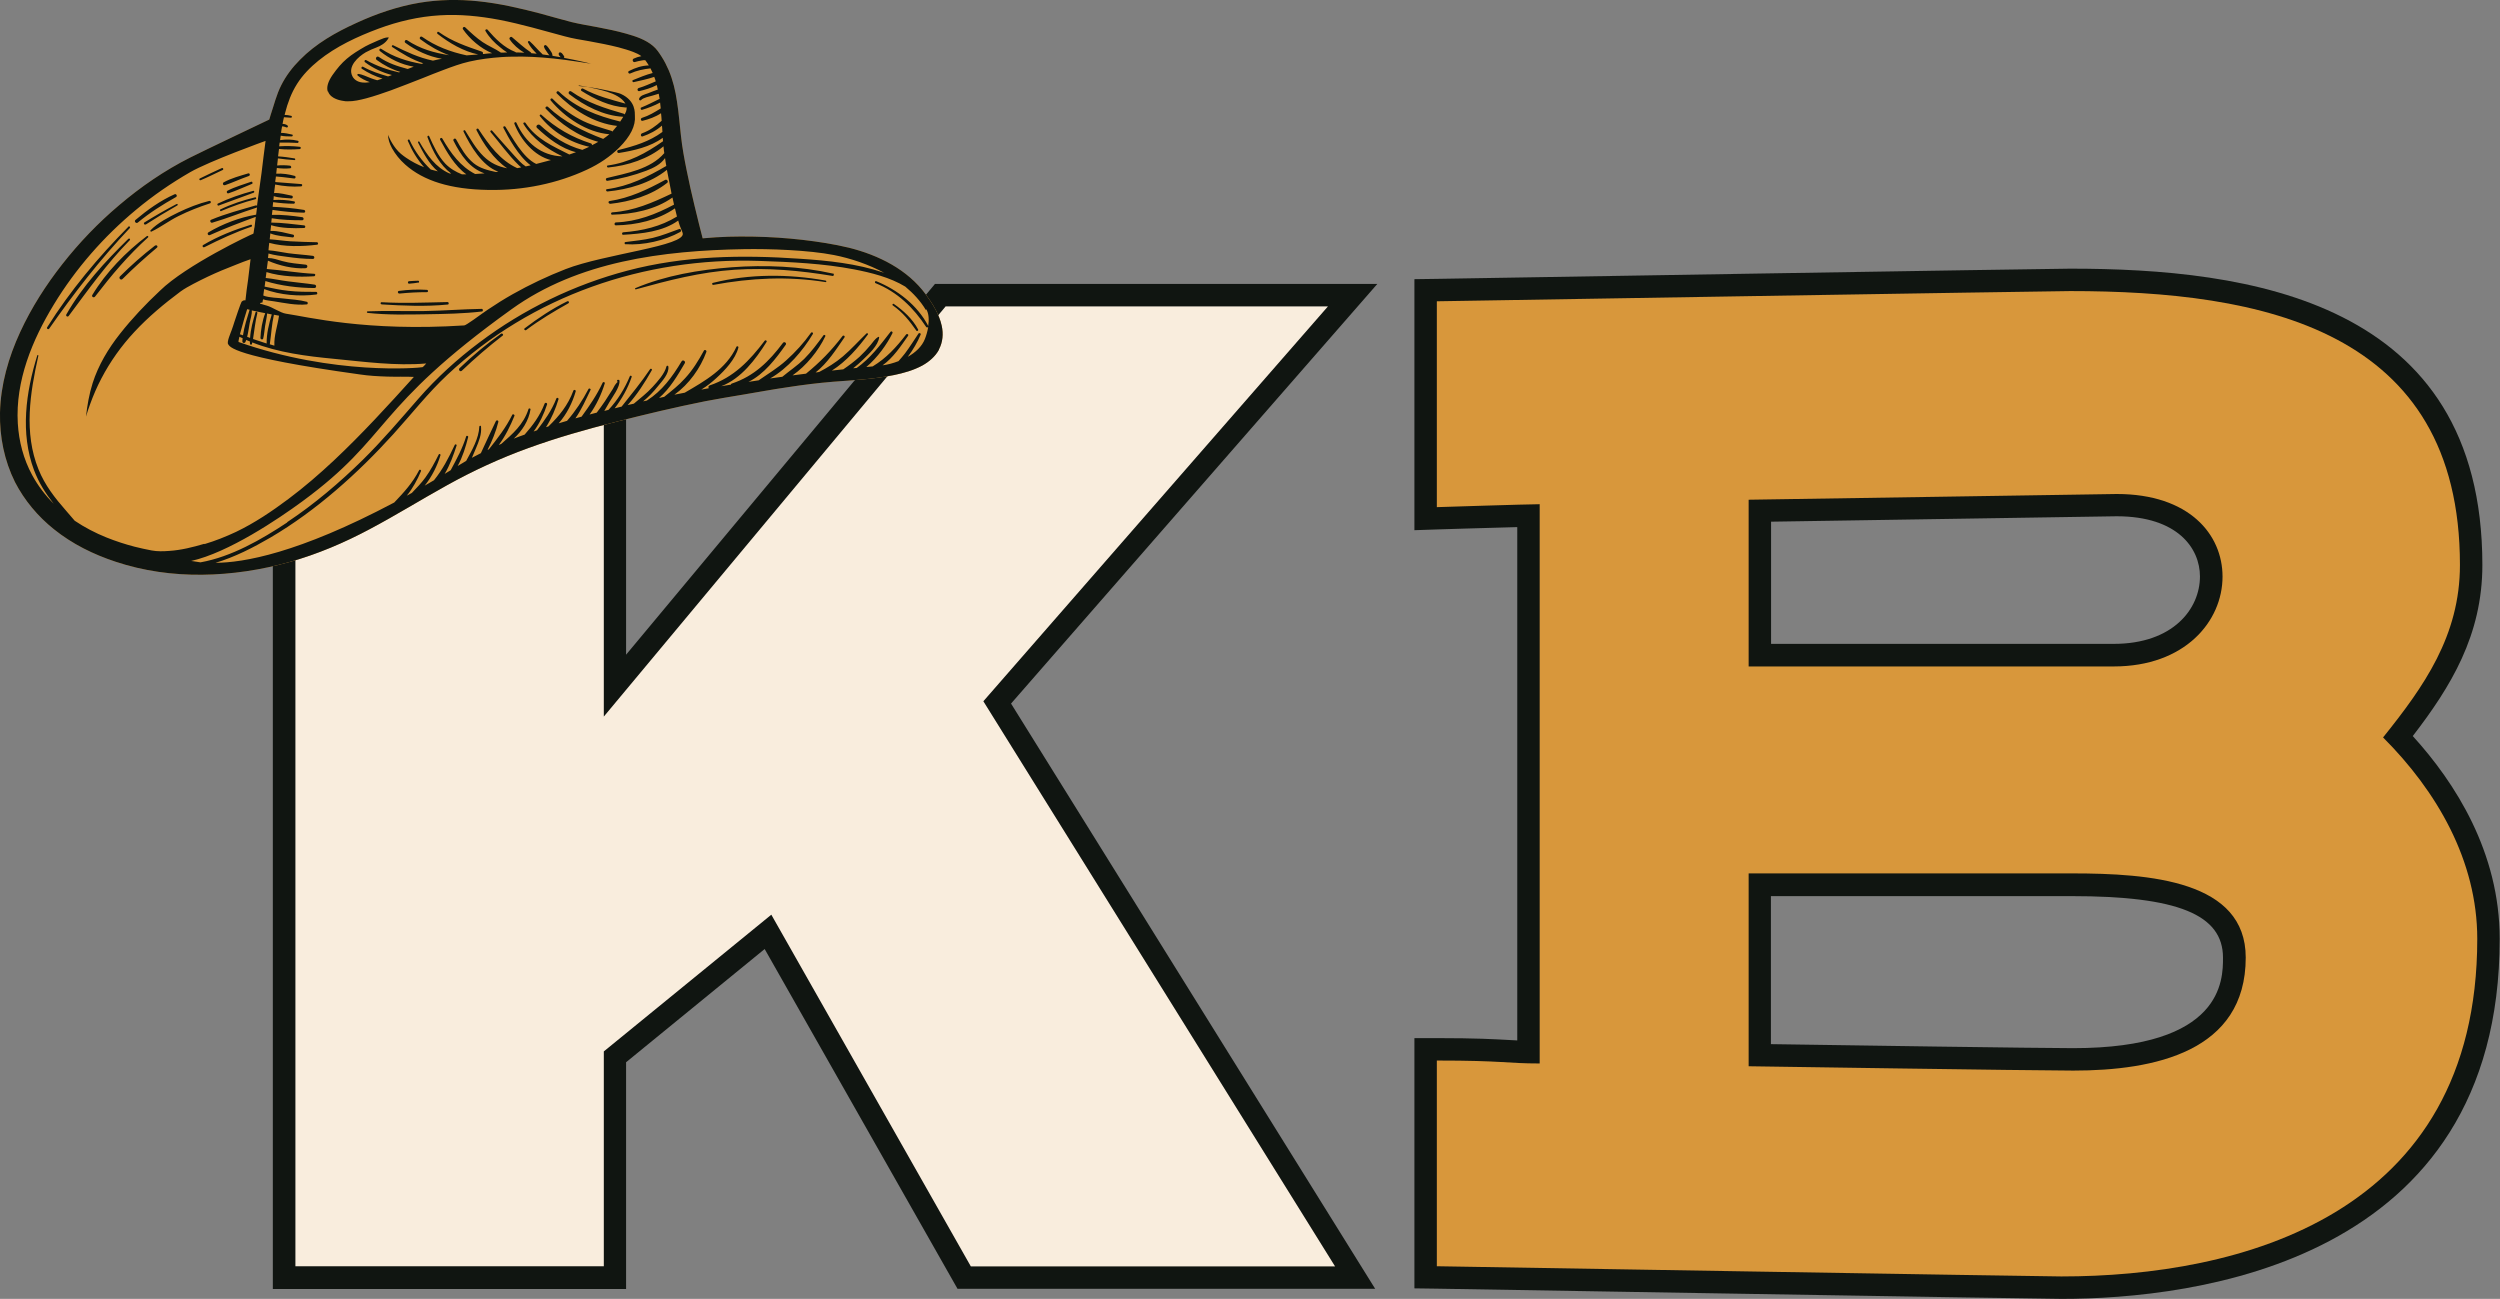<?xml version="1.0" encoding="UTF-8"?>
<svg xmlns="http://www.w3.org/2000/svg" id="Layer_2" viewBox="0 0 161.64 83.98">
  <rect x="0" y="0" width="161.64" height="83.98" fill="#808080" stroke="none"/>
  <defs>
    <style>
      .cls-1 {
        fill: #f9eddd;
      }

      .cls-2 {
        fill: #101511;
      }

      .cls-3 {
        fill: #d8973b;
      }
    </style>
  </defs>
  <g id="Layer_1-2" data-name="Layer_1">
    <g id="Logomark">
      <g id="K">
        <path id="Stroke" class="cls-2" d="M88.92,83.33h-27.01l-12.47-21.97-8.96,7.32v14.66h-22.84V18.36h22.84v23.97l19.97-23.97h28.6l-23.68,27.13,23.55,37.85ZM63.61,80.43h20.09l-21.92-35.23,20.89-23.93h-20.84l-24.24,29.09v-29.09h-17.03v59.16h17.03v-13.13l12.7-10.36,13.33,23.49Z"></path>
        <path id="Fill" class="cls-1" d="M61.14,19.81h24.72l-22.28,25.53,22.74,36.54h-23.55l-12.9-22.74-10.83,8.84v13.89h-19.94V19.81h19.94v26.52l22.1-26.52Z"></path>
      </g>
      <g id="B">
        <path id="Stroke-2" data-name="Stroke" class="cls-2" d="M133.29,83.98c-1.12,0-38.8-.63-40.41-.66l-1.43-.02v-16.18h1.45c2.57,0,3.7.07,4.64.12.19.01.37.02.56.03v-33.19c-1.97.05-5.15.15-5.15.15l-1.5.05v-16.23l1.43-.02c1.63-.03,39.84-.66,40.97-.66,11.44,0,26.65,1.99,26.65,19.16,0,4.55-2.05,7.88-4.5,11.06,2.74,3.01,5.62,7.51,5.62,13.11,0,21.01-19.82,23.28-28.34,23.28ZM94.36,80.44c7.07.12,37.95.63,38.93.63,9.5,0,25.44-2.65,25.44-20.38,0-5.23-3.08-9.41-5.66-12l-.92-.92.81-1.02c2.54-3.18,4.65-6.14,4.65-10.24,0-11.39-7.1-16.25-23.75-16.25-.98,0-32.36.52-39.49.63v10.37c1.81-.05,4.69-.14,5.2-.14h1.45v39.07h-1.45c-.93,0-1.5-.03-2.18-.07-.7-.04-1.52-.09-3.02-.11v10.41ZM134.04,70.67c-2.44,0-21.01-.28-21.01-.28l-1.43-.02v-15.35h22.34c3.8,0,12.7,0,12.7,6.89,0,4-2.19,8.76-12.6,8.76ZM114.51,67.51c4.39.07,17.51.26,19.53.26,9.69,0,9.69-4.41,9.69-5.85,0-2.79-2.93-3.98-9.79-3.98h-19.44v9.58ZM136.67,44.54h-25.06v-13.66l1.43-.02c23.61-.37,23.73-.37,23.82-.37h0c5.7,0,8.29,3.52,8.29,6.79,0,3.61-2.91,7.26-8.48,7.26ZM114.51,41.63h22.16c3.83,0,5.57-2.26,5.57-4.36,0-1.79-1.41-3.89-5.39-3.89-.09,0-.18,0-22.34.35v7.89Z"></path>
        <path id="Fill-2" data-name="Fill" class="cls-3" d="M92.91,19.48s39.82-.66,40.94-.66c12.37,0,25.2,2.44,25.2,17.71,0,4.59-2.34,7.87-4.97,11.15,3.47,3.47,6.09,7.96,6.09,13.02,0,17.99-15.46,21.83-26.89,21.83-1.12,0-40.38-.66-40.38-.66v-13.3c4.31,0,4.5.19,6.65.19v-36.16c-.75,0-6.65.19-6.65.19v-13.3ZM113.06,43.09h23.61c4.59,0,7.03-2.91,7.03-5.81,0-2.72-2.15-5.34-6.84-5.34-.09,0-.19,0-23.8.37v10.78ZM113.06,56.48v12.46s18.55.28,20.99.28c5.25,0,11.15-1.22,11.15-7.31,0-4.97-6.18-5.44-11.24-5.44h-20.89Z"></path>
      </g>
      <g id="Cowboy_Hat">
        <g id="Cowboy_Hat_BG">
          <path class="cls-3" d="M60.71,22.61c-.24.44-.64.78-1.07,1.02-.57.31-1.21.49-1.84.62-.69.14-1.4.23-2.1.29-.61.06-1.22.09-1.82.14-.98.08-1.95.2-2.92.35-.97.14-1.93.32-2.89.48-.82.14-1.65.27-2.47.43-1.95.39-3.88.85-5.8,1.34-1.9.48-3.8,1.02-5.64,1.69-1.82.66-3.56,1.46-5.25,2.4-1.68.93-3.32,1.95-5.02,2.85-1.65.88-3.37,1.61-5.18,2.12-1.83.51-3.73.8-5.64.82-1.89.02-3.79-.24-5.59-.84-1.43-.47-2.81-1.15-3.99-2.1-1.04-.83-1.91-1.87-2.52-3.05C.28,29.78-.03,28.24,0,26.69c.04-1.81.55-3.59,1.31-5.23.72-1.56,1.66-3.03,2.72-4.38,1.09-1.39,2.32-2.67,3.67-3.81,1.4-1.19,2.93-2.24,4.57-3.07.85-.43,5.14-2.47,5.14-2.47,0,0,.03-.12.08-.27.22-.65.38-1.33.69-1.94.31-.62.73-1.17,1.22-1.66,1.02-1.04,2.31-1.77,3.63-2.37,1.3-.6,2.67-1.07,4.08-1.31,1.26-.21,2.54-.23,3.8-.1,1.37.14,2.71.45,4.04.8.67.18,1.34.38,2.01.55.54.13,1.09.22,1.63.32.64.12,1.28.25,1.91.43.6.17,1.24.38,1.72.79.23.19.4.45.56.7.18.28.33.58.46.88.27.64.43,1.32.53,2.01.12.74.17,1.49.26,2.24.08.75.22,1.49.37,2.23.15.77.33,1.53.51,2.29.08.38.52,2.09.52,2.09,1.22-.11,2.09-.13,3.31-.11,1.06.02,2.11.09,3.16.21,1.01.12,2.01.27,3,.51,1.91.48,3.77,1.4,4.96,3.02.45.61.87,1.29,1.03,2.03.11.51.07,1.05-.18,1.52Z"></path>
          <path class="cls-3" d="M16.82,19.59s-.01.07.04.06c.02,0,.03,0,.05.01.03,0,.06.02.1.03.08.02.16.05.24.07.34.09.89.47,1.23.52,1.38.2,5.18,1.17,11.54.76.11,0,1.09-.72,1.16-.77.12-.08.24-.17.36-.25.52-.35,1.06-.69,1.61-1,1.1-.62,2.24-1.16,3.42-1.62,2.51-.98,7.82-1.5,7.57-2.33-.05-.17-.14-.33-.2-.51-.03-.1-.06-.2-.09-.3-1,.72-2.35.85-3.56.92-.1,0-.09-.15,0-.16,1.26-.1,2.42-.37,3.48-1.02-.05-.18-.09-.35-.13-.53-1.1.76-2.49,1.08-3.82,1.1-.12,0-.11-.18,0-.19,1.37-.05,2.57-.52,3.76-1.15-.03-.15-.07-.3-.1-.46-1.11.79-2.58,1.08-3.9,1.11-.1,0-.09-.14,0-.15,1.42-.1,2.6-.62,3.84-1.21-.01-.07-.03-.14-.04-.21-.09-.44-.18-.89-.26-1.33-1.07.86-2.49,1.27-3.84,1.4-.1,0-.14-.14-.03-.15,1.42-.19,2.61-.79,3.83-1.5-.03-.17-.06-.34-.08-.51-.28.41-.75.64-1.22.82-.8.3-1.65.52-2.5.65-.11.02-.15-.15-.04-.18,1.27-.31,2.82-.57,3.71-1.61-.02-.14-.04-.29-.05-.44-.99.82-2.33,1.25-3.58,1.37-.08,0-.11-.12-.03-.13,1.38-.19,2.48-.8,3.58-1.57,0-.07-.01-.15-.02-.22-.8.59-1.89.83-2.83.98-.12.02-.16-.16-.04-.19,1.06-.26,2.01-.55,2.85-1.17,0-.14-.02-.27-.03-.41-.36.32-.81.55-1.25.7-.12.04-.16-.15-.04-.2.5-.18.89-.47,1.27-.81-.01-.16-.02-.33-.04-.49-.36.24-.79.39-1.19.49-.12.03-.16-.15-.04-.19.45-.14.82-.37,1.21-.61-.01-.13-.03-.25-.04-.38-.37.2-.77.35-1.16.47-.09.03-.14-.12-.06-.15.41-.16.79-.37,1.19-.56-.02-.11-.04-.22-.06-.33-.13.04-.27.08-.4.12-.2.06-.6.13-.74.29-.06.06-.15-.01-.13-.08.06-.22.39-.29.58-.36.2-.08.42-.17.63-.24-.01-.06-.03-.13-.04-.19,0-.03-.02-.07-.03-.1-.35.19-.75.3-1.12.39-.13.03-.17-.16-.04-.2.38-.11.73-.28,1.1-.43-.03-.1-.06-.2-.1-.29-.43.15-.9.24-1.33.34-.07.02-.12-.1-.05-.13.4-.16.84-.35,1.28-.46-.04-.1-.09-.2-.14-.3-.45.05-.9.14-1.31.33-.1.05-.19-.11-.08-.16.41-.21.83-.35,1.28-.36-.07-.12-.15-.23-.23-.34-.08,0-.15,0-.23.02-.15.02-.29.06-.44.1-.13.04-.2-.16-.08-.22.15-.07.33-.13.5-.16-.16-.12-.34-.2-.52-.27-.31-.12-.63-.21-.96-.3-.63-.16-1.27-.28-1.92-.4-.52-.09-1.04-.17-1.55-.31-1.41-.38-2.8-.79-4.24-1.07-1.27-.24-2.56-.37-3.85-.29-1.35.08-2.68.39-3.95.86-1.37.51-2.75,1.15-3.89,2.07-.53.43-1.02.93-1.38,1.5-.37.58-.61,1.23-.78,1.9,0,.04-.02.07-.03.11.14,0,.28.02.43.06.07.02.05.13-.02.12-.15-.01-.3-.02-.45-.03-.03.14-.07.29-.09.43.11,0,.23.03.32.1.06.05.02.15-.06.13-.05-.01-.1-.04-.15-.05-.04-.01-.09-.02-.14-.02-.03.14-.05.28-.07.42.24,0,.49.06.72.11.07.01.04.12-.02.12-.23,0-.49,0-.72-.05-.01.1-.03.19-.04.29.38-.06.78-.05,1.15.04.08.02.05.15-.03.14-.39-.02-.76-.03-1.15-.02-.01.08-.02.16-.03.24.44-.03.88-.02,1.33.03.1.01.08.14,0,.15-.45.03-.89.04-1.34-.01-.02.16-.04.32-.06.48.36.02.71.07,1.06.13.07.01.07.12,0,.11-.36-.02-.71-.06-1.07-.11-.02.15-.03.31-.05.46.27-.03.57-.02.83.01.09.01.12.16.01.17-.27.03-.58.02-.86-.02-.01.12-.03.25-.04.37.39-.03.84.04,1.19.14.1.03.07.18-.03.17-.25-.02-.49-.07-.74-.09-.15-.01-.29-.02-.44-.04-.01.09-.02.19-.04.28,0,.03,0,.05,0,.08.56.05,1.11.09,1.67.13.1,0,.09.14,0,.15-.56.04-1.13-.01-1.68-.12-.02.18-.05.37-.07.55.38-.02.79.1,1.15.17.1.02.07.19-.03.18-.36-.04-.79-.03-1.14-.15,0,.01,0,.03,0,.04,0,.07-.02.14-.02.21.44-.03.91,0,1.34.09.09.02.05.15-.03.15-.44,0-.89-.04-1.33-.1-.01.1-.02.2-.03.3.67.03,1.36.09,2.02.2.11.02.11.18,0,.18-.68-.01-1.36-.08-2.03-.18-.01.11-.02.21-.04.32.64-.02,1.34.06,1.96.15.12.02.12.2,0,.2-.63,0-1.34-.02-1.97-.13-.01.09-.02.18-.03.28.7,0,1.43.11,2.12.18.11.01.1.17,0,.17-.68.03-1.46.02-2.13-.18-.01.12-.03.25-.04.37.48-.02,1,.14,1.46.24.1.02.07.19-.03.18-.46-.06-1-.08-1.44-.26-.01.13-.03.25-.04.38.45.03.89.1,1.34.13.57.03,1.14.05,1.71.06.09,0,.11.15.01.16-.96.12-2.12.15-3.09-.12-.02.16-.04.32-.05.48.43.03.85.13,1.28.19.53.07,1.06.1,1.59.17.13.02.12.2,0,.2-.57,0-1.13-.06-1.69-.14-.39-.05-.8-.1-1.18-.21-.01.1-.02.2-.03.29.32,0,.61.11.93.2.5.14,1,.17,1.51.23.15.02.13.22-.01.23-.79.05-1.72-.17-2.44-.49,0,.03,0,.07-.01.1-.02.15-.04.29-.06.44,1.02.08,2.03.26,3.06.31.11,0,.09.15,0,.16-.99.06-2.11.03-3.08-.27-.02.13-.03.25-.05.38.49.05.97.16,1.46.22.56.08,1.13.12,1.7.21.14.02.13.22-.01.22-1.02,0-2.18-.14-3.17-.45-.02.12-.03.24-.05.36.51.1,1.01.22,1.53.27.6.07,1.2.07,1.8.07.09,0,.11.15.01.17-1.08.14-2.33.04-3.37-.35-.02.12-.03.25-.05.37,0,.02,0,.03,0,.05.4.15.96.14,1.32.19.5.06,1,.08,1.49.21.08.02.08.16,0,.17-.7.07-1.44-.09-2.13-.2-.23-.04-.48-.05-.7-.13-.01.06-.04.14-.03.2Z"></path>
          <path class="cls-3" d="M16.15,20.85c-.06.3-.09.62-.17.93.06.02.13.04.19.07.03-.56.19-1.12.35-1.65.02-.08.13-.04.12.04-.14.56-.19,1.12-.28,1.68.29.1.59.2.88.29-.01-.63.15-1.27.33-1.88-.1-.02-.2-.04-.3-.06-.02.27-.09.54-.13.81-.04.27-.06.54-.12.8-.02.11-.18.07-.18-.03.02-.5.12-1.13.31-1.6-.38-.07-.67-.14-.87-.18.02.26-.09.55-.13.79Z"></path>
          <path class="cls-3" d="M18.04,20.41c-.11-.02-.23-.04-.33-.06-.14.62-.17,1.25-.26,1.87,0,.01,0,.03-.01.04.1.03.2.06.3.09-.03-.68.21-1.28.3-1.94Z"></path>
          <path class="cls-3" d="M16.15,20.03c-.11-.03-.17-.04-.17-.04-.01,0-.31,1.01-.47,1.63.01,0,.02,0,.03,0,.06.02.11.04.17.06.08-.55.27-1.14.43-1.66Z"></path>
          <path class="cls-3" d="M15.48,21.77s0,0,0,0c-.05.2-.07.33-.06.34,6.18,2.17,11.67,1.68,11.9,1.63.02,0,.12-.1.24-.24-1.98.17-3.99-.11-5.97-.3-1.78-.17-3.6-.4-5.28-1.06,0,.03-.01.07-.02.1-.02.08-.13.05-.13-.02,0-.05,0-.09,0-.14-.08-.03-.16-.07-.24-.1-.01.04-.03.09-.05.13-.04.1-.2.08-.2-.04,0-.07.01-.13.02-.2-.07-.03-.14-.07-.22-.1Z"></path>
          <path class="cls-3" d="M13.22,35.18c.7-.21,1.38-.48,2.04-.79,1.21-.58,2.32-1.33,3.39-2.13,1.03-.77,2-1.61,2.94-2.49,1.82-1.71,3.5-3.55,5.17-5.4-.57-.03-1.14,0-1.71-.02-.59-.02-1.19-.05-1.78-.14-8.37-1.16-8.41-1.81-8.52-1.96-.1-.14.18-.76.23-.91.06-.18.13-.36.18-.54.04-.13.42-1.25.46-1.29.08-.07.14-.11.25-.09.04-.45.11-.89.17-1.33.05-.44.11-.89.16-1.33-.31.1-.62.23-.93.35-.62.24-1.23.49-1.84.78-.31.15-.62.3-.92.46-.28.15-.58.31-.84.5-1.06.79-2.08,1.64-2.98,2.61-.84.9-1.56,1.91-2.13,3-.29.55-.53,1.11-.74,1.69-.1.26-.18.52-.26.79.08-.74.21-1.47.43-2.17.37-1.16,1.01-2.23,1.77-3.19.78-.99,1.66-1.92,2.58-2.78,1.68-1.65,5.89-3.65,6.04-3.69.02,0,.06-.42.08-.43,0,0,.01-.1.01-.1.01-.09.02-.17.03-.26.01-.1.03-.2.04-.3-1.01.37-1.99.74-2.97,1.18-.12.05-.2-.11-.09-.18.91-.54,2.03-.97,3.08-1.14.02-.16.04-.32.06-.48,0,.01-.02.02-.04.03-.96.3-1.89.69-2.86.97-.11.03-.18-.15-.07-.19.93-.39,1.93-.65,2.89-.93.04-.01.07.01.08.04,0-.02,0-.03,0-.05.09-.7.2-1.39.29-2.09.09-.69.16-1.38.26-2.07-.01,0-3.61,1.3-4.87,2.02-1.23.71-2.41,1.52-3.5,2.43-2.09,1.73-3.91,3.81-5.32,6.13-1.4,2.3-2.49,4.94-2.33,7.68.07,1.17.37,2.32.93,3.35.37.68.84,1.3,1.39,1.85-.52-.66-.96-1.35-1.27-2.17-.9-2.4-.53-5.03.21-7.42.01-.05.08-.02.07.02-.54,2.42-.95,4.98.01,7.35.41,1.02,1.06,1.85,1.78,2.67.19.22.37.43.56.65.64.43,1.33.79,2.05,1.08.6.24,1.21.44,1.83.6.36.09.72.17,1.09.24.37.07.76.06,1.14.03.77-.05,1.53-.24,2.27-.46Z"></path>
          <path class="cls-3" d="M18.57,33.76c1.76-1.17,3.37-2.54,4.88-4.02,1.28-1.26,2.43-2.62,3.61-3.97,1.18-1.35,2.51-2.56,3.95-3.64,2.85-2.14,6.1-3.72,9.55-4.63,3.67-.97,7.4-1.03,11.17-.77,1.81.12,3.66.31,5.38.89.03.01.07.02.1.04-1.05-.57-2.22-.96-3.29-1.17-1.62-.32-4.18-.41-5.83-.38-5.23.09-10.7.78-15.01,3.88-9,6.46-7.75,8.19-13.55,12.44-1.54,1.13-4.76,3.3-7.17,3.84.06,0,.25.04.6.09,2.01-.36,3.93-1.47,5.61-2.58Z"></path>
          <path class="cls-3" d="M59.86,20.04c-.34-.57-.8-1.07-1.33-1.51-.99-.6-2.21-.9-3.29-1.11-2.02-.39-4.1-.48-6.15-.55-7.43-.25-14.71,2.25-20.16,7.36-1.27,1.19-2.33,2.55-3.49,3.83-1.17,1.29-2.4,2.51-3.72,3.64-1.33,1.14-2.74,2.18-4.24,3.06-1.1.64-2.3,1.26-3.55,1.63,1.8-.01,5.33-.6,11.56-3.9.62-.65,1.19-1.27,1.61-2.09.04-.07.15-.01.12.06-.23.55-.53,1.11-.92,1.59.11-.06.22-.12.33-.18.3-.32.61-.63.87-.99.34-.47.61-.98.87-1.5.03-.06.13-.01.11.05-.2.67-.55,1.38-1.02,1.97.2-.11.4-.23.6-.35.56-.69.94-1.43,1.34-2.28.03-.07.15-.04.12.04-.19.59-.43,1.26-.77,1.83.13-.08.26-.16.39-.24.38-.71.76-1.4,1-2.18.02-.08.15-.04.13.04-.16.63-.36,1.29-.68,1.87.1-.06.2-.12.3-.18.08-.05.16-.1.25-.15.38-.7.82-1.45.85-2.22,0-.06.11-.08.11,0,.05.5-.14.96-.33,1.41-.08.2-.17.41-.26.61.19-.1.38-.2.58-.3.32-.69.64-1.39.97-2.07.05-.09.18-.05.16.05-.15.6-.4,1.23-.7,1.81.03-.01.06-.03.09-.04.56-.71,1.1-1.4,1.51-2.23.04-.08.17-.01.14.07-.26.64-.58,1.3-1.01,1.88.05-.02.11-.05.16-.07.74-.65,1.44-1.25,1.76-2.25.02-.07.14-.05.13.02-.12.74-.54,1.38-1.08,1.89.23-.09.46-.18.7-.26.53-.6.99-1.22,1.29-2,.04-.1.19-.05.16.05-.2.61-.48,1.22-.87,1.75.07-.03.15-.05.22-.08.49-.64.94-1.26,1.25-2.05.03-.09.16-.04.14.04-.18.6-.45,1.25-.81,1.81.05-.02.1-.03.16-.05.69-.67,1.26-1.36,1.61-2.31.03-.09.18-.05.15.05-.21.73-.58,1.47-1.1,2.06.18-.05.36-.11.54-.16.54-.62.99-1.3,1.39-2.06.04-.07.17-.01.13.06-.29.6-.58,1.27-.98,1.84.13-.04.27-.08.4-.11.51-.7.98-1.38,1.36-2.19.04-.08.16-.05.14.04-.21.69-.54,1.4-.98,2.01.15-.04.31-.08.46-.12.19-.24.36-.49.54-.75.17-.26.34-.52.5-.78.06-.1.11-.23.19-.32.09-.11.07-.1.16-.15-.05.03-.11-.04-.07-.08,0,0,0-.01.01-.02.02-.02.04-.03.07-.02,0,0,.02,0,.03,0,.02,0,.04.03.04.05.05.4-.47,1.08-.65,1.39-.11.18-.21.37-.33.57.09-.02.18-.05.27-.07.6-.63,1.07-1.42,1.38-2.17.03-.07.14-.04.12.04-.25.74-.63,1.41-1.1,2.03.15-.04.3-.07.45-.11.63-.8,1.27-1.57,1.84-2.42.05-.07.16,0,.11.07-.44.78-.95,1.58-1.56,2.25.13-.03.27-.06.4-.09.41-.35.84-.67,1.21-1.08.33-.36.78-.85.9-1.33.01-.06.11-.06.12,0,.07.46-.41.96-.68,1.29-.28.35-.6.69-.95.97.08-.02.16-.03.24-.05.98-.62,1.64-1.52,2.25-2.54.08-.13.28,0,.2.13-.45.77-.96,1.64-1.66,2.24.11-.02.22-.05.33-.07.47-.38.95-.75,1.35-1.2.5-.54.87-1.15,1.22-1.79.05-.09.19-.02.16.08-.38,1.05-1.13,2.1-2.07,2.77.22-.04.45-.09.67-.13,1.29-.75,2.68-1.53,3.34-2.96.03-.08.15-.04.13.04-.19.75-.86,1.46-1.42,1.97-.29.27-.62.53-.98.75.16-.03.33-.06.49-.09-.05-.05-.04-.15.05-.18,1.57-.53,2.58-1.6,3.56-2.89.05-.07.17,0,.12.08-.7,1.12-1.65,2.38-2.93,2.86.21-.03.41-.07.62-.1,0-.03.03-.06.06-.07,1.45-.48,2.41-1.43,3.31-2.63.08-.11.26,0,.18.12-.63.89-1.4,1.91-2.41,2.4.22-.03.44-.07.66-.1.6-.42,1.23-.79,1.78-1.29.59-.53,1.14-1.13,1.6-1.78.06-.08.17,0,.12.08-.66,1.1-1.61,2.21-2.76,2.87.26-.04.52-.07.79-.11.47-.39.97-.72,1.41-1.15.47-.47.85-.99,1.25-1.53.04-.06.15-.01.12.06-.44.93-1.23,1.91-2.12,2.53.29-.04.58-.07.87-.11.9-.73,1.65-1.5,2.36-2.43.06-.08.18,0,.13.08-.54.78-1.1,1.67-1.87,2.27.08,0,.15-.02.23-.03.55-.29,1.06-.6,1.54-1.01.54-.46,1.01-.99,1.52-1.48.05-.05.13.02.09.07-.61.83-1.4,1.75-2.33,2.33.24-.03.49-.05.74-.08.37-.25.73-.52,1.06-.82.25-.24.49-.49.71-.76.17-.2.27-.39.5-.52.02-.01.05,0,.05.03-.06.54-.69,1.1-1.06,1.46-.2.19-.4.37-.62.54.07,0,.15-.02.23-.02.87-.62,1.5-1.45,2.18-2.33.06-.08.17,0,.13.08-.36.73-.96,1.57-1.69,2.19.14-.01.27-.03.41-.04.88-.53,1.52-1.23,2.16-2.06.06-.08.19,0,.13.08-.46.66-.97,1.43-1.65,1.91.31-.04.67-.13,1.03-.27.14-.16.29-.33.42-.5.31-.41.58-.85.87-1.28.05-.07.18-.02.14.07-.2.48-.49.98-.83,1.43.5-.28.92-.67,1.11-1.16.09-.23.17-.5.21-.77-.03.04-.09.05-.13,0-.83-1.26-1.86-2.26-3.27-2.83-.08-.03-.04-.16.04-.13,1.38.56,2.66,1.55,3.36,2.89,0,0,0,.01,0,.02.06-.4.05-.8-.12-1.09Z"></path>
        </g>
        <path id="Cowboy_Hat_Outline" class="cls-2" d="M21.19,5.92c-.09-.29.02-.65.31-1.07.3-.43.59-.77.92-1.05.35-.3.75-.54,1.2-.8.1-.06.38-.19.84-.39l.05-.02c.11-.05.21-.09.3-.12.11-.04.2-.05.27-.05.02,0,.04,0,.05,0,0,.01,0,.03-.02.06-.17.31-.51.49-.77.59-.22.08-.45.18-.69.31-.48.28-1.2.91-.86,1.56.13.25.41.4.76.4.03,0,.07,0,.1,0,.09,0,.18-.02.26-.03-.29-.1-.57-.24-.78-.42-.04-.03-.03-.12.03-.11.29.03.55.18.83.28.13.05.27.09.4.13.12-.04.23-.07.34-.11-.47-.14-.92-.36-1.33-.63-.08-.05,0-.18.08-.13.52.29,1.05.46,1.61.62l.12-.04s.08-.03.13-.05c-.63-.16-1.24-.45-1.74-.83-.08-.06,0-.18.08-.13.7.39,1.37.62,2.11.79.03-.01.06-.02.09-.03-.55-.16-1.08-.45-1.52-.77-.13-.09,0-.29.13-.2.6.41,1.2.6,1.87.78.13-.05.26-.1.39-.15-.8-.13-1.56-.5-2.19-1.01-.08-.07,0-.2.09-.14.82.54,1.66.8,2.6.97.04-.01.08-.03.12-.04-.72-.22-1.41-.65-2.01-1.05-.07-.05,0-.15.07-.11.86.43,1.65.8,2.56.99.02,0,.03,0,.05-.01.17-.04.35-.08.53-.11-.85-.14-1.68-.53-2.36-1.03-.1-.07,0-.24.11-.17.86.57,1.74.81,2.72.97-.66-.24-1.29-.6-1.86-1.03-.1-.07,0-.23.11-.16.88.62,1.85.98,2.88,1.2.08,0,.17-.01.25-.02.17-.01.33-.02.5-.04-.96-.2-1.86-.73-2.63-1.33-.07-.06,0-.18.08-.12.87.62,1.8.93,2.79,1.27.07.02.08.1.06.15.02,0,.03,0,.05,0,.18-.02.36-.04.55-.05-.74-.3-1.46-.93-1.88-1.54-.07-.1.05-.21.14-.13.36.34.71.67,1.12.95.37.25.8.42,1.17.67,0,0,0,0,.01.01.14,0,.27,0,.41-.01-.17-.1-.32-.22-.45-.33-.37-.29-.71-.64-.95-1.05-.05-.08.07-.16.13-.09.5.58,1.07,1.16,1.8,1.44.01,0,.03.02.04.03.18,0,.36.01.54.02-.37-.22-.72-.52-.95-.87-.05-.09.07-.2.15-.14.4.33.76.68,1.2.97.03.02.05.05.05.07.07,0,.15.01.22.02.04,0,.09.01.13.01-.22-.22-.43-.45-.56-.72-.04-.07.05-.13.11-.08.29.26.53.57.82.83,0,0,.01.01.01.02.15.02.3.04.45.06-.07-.06-.12-.15-.17-.22-.07-.11-.16-.21-.19-.34-.02-.07.08-.14.14-.09.1.08.17.19.24.29.07.1.16.22.17.35,0,.02,0,.03,0,.04.17.03.35.06.53.09-.06-.06-.12-.13-.13-.2-.01-.07.05-.14.13-.11.1.04.15.15.21.23.03.04.03.09,0,.12.42.08.87.17,1.35.28.1.02.24.06.41.1-.64-.1-1.17-.18-1.69-.25-1.02-.13-1.92-.2-2.75-.21-.46,0-.91,0-1.34.03-.73.05-1.43.14-2.09.29-.57.13-1.11.33-1.67.54-.45.17-.91.35-1.35.53-.67.26-1.37.54-2.05.79-.51.18-1.05.37-1.61.52-.39.1-.81.2-1.2.19h0c-.08,0-.16,0-.24-.02-.22-.03-.4-.08-.55-.15-.14-.06-.39-.21-.47-.47ZM37.41,5.52c.34.05.69.12,1.03.2l.09.02c.46.11.97.23,1.41.49.17.1.38.26.5.47-.95-.26-1.86-.49-2.74-.97-.1-.05-.19.09-.1.15.86.54,1.82,1,2.85,1.07.02,0,.04,0,.06-.02.03.19-.06.36-.13.48,0-.03-.03-.05-.06-.06-1.21-.35-2.34-.7-3.39-1.44-.12-.08-.23.1-.12.18.99.76,2.2,1.39,3.47,1.46,0,0,.01,0,.02,0-.07.11-.14.22-.2.31-1.48-.37-2.82-.86-3.97-1.94-.08-.07-.2.04-.13.12,1.01,1.04,2.41,1.94,3.9,2.1-.11.14-.21.26-.31.37-.01-.02-.03-.04-.06-.05-.7-.22-1.39-.39-2.05-.75-.65-.35-1.23-.79-1.75-1.32-.08-.08-.19.03-.12.11.92,1.1,2.33,2.06,3.79,2.18-.13.11-.27.21-.4.3-1.31-.5-2.52-1.09-3.57-2.07-.08-.08-.22.04-.14.12.92.96,2.09,1.79,3.39,2.14-.13.08-.27.15-.41.22.01-.05,0-.1-.07-.12-1.22-.39-2.25-.99-3.2-1.85-.06-.05-.14.02-.09.09.78,1,1.95,1.71,3.19,1.98-.15.07-.3.14-.45.2-1.04-.28-1.93-.86-2.73-1.6-.13-.11-.32.06-.2.18.73.68,1.56,1.33,2.52,1.57-.14.05-.29.1-.43.15-1.06-.54-2.13-.99-2.83-2.04-.05-.08-.19-.01-.13.07.58.94,1.52,1.62,2.52,2.09-1.37-.03-2.4-.89-2.98-2.17-.04-.09-.17-.02-.13.07.4,1.02,1.27,2.07,2.36,2.34-.29.08-.61.16-.95.25-.88-.42-1.55-1.73-1.99-2.4-.05-.08-.18-.02-.13.07.3.59.96,1.82,1.76,2.42-.1.02-.21.05-.32.07-.28-.18-.5-.44-.73-.69-.49-.54-.96-1.08-1.44-1.62-.06-.07-.16.03-.1.09.6.71,1.16,1.5,1.83,2.15.05.05.1.09.15.13-.09.02-.17.04-.26.05-1.09-.5-1.81-1.47-2.5-2.52-.05-.08-.17-.02-.13.07.45.89,1.11,1.87,1.98,2.46-.58-.11-1.07-.33-1.53-.78-.49-.48-.82-1.08-1.18-1.65-.04-.07-.15-.02-.11.06.43.9,1.2,2.22,2.25,2.59-.05,0-.11.01-.16.02-.51-.11-1.02-.23-1.44-.57-.5-.41-.82-.98-1.13-1.54-.06-.11-.22-.02-.17.09.49.97,1.06,1.78,2.01,2.11-.21.02-.41.03-.61.04-.95-.49-1.56-1.32-2.12-2.29-.05-.09-.19-.02-.14.08.41.76.94,1.69,1.69,2.23-.02,0-.04,0-.06,0-.08,0-.15,0-.23,0-.39-.16-.75-.36-1.07-.69-.47-.5-.76-1.15-1.04-1.77-.03-.08-.14-.02-.11.06.35.94.8,1.8,1.53,2.35-.04,0-.08,0-.12-.01-.89-.4-1.43-1.17-1.93-2.04-.03-.06-.12-.01-.09.05.32.62.71,1.39,1.28,1.86-.16-.04-.31-.08-.46-.12-.56-.54-1.03-1.17-1.37-1.91-.03-.07-.14-.02-.11.06.26.62.61,1.2,1.05,1.7-.42-.16-.81-.37-1.16-.61-.22-.15-.46-.33-.66-.59-.18-.23-.33-.48-.44-.73-.02-.04-.04-.09-.06-.14,0-.01,0-.02-.01-.03,0,.26.08.55.26.88.22.39.5.74.85,1.05,1.19,1.06,2.94,1.6,5.36,1.64,0,0,.04,0,.04,0,2.24.04,4.44-.42,6.35-1.31.82-.38,1.5-.85,2.08-1.42.73-.73,1.08-1.42,1.02-2.07-.01-.16.08-.96-.91-1.41-.19-.09-1.53-.37-2.01-.43-.23-.03-.47-.05-.7-.08ZM60.71,22.61c-.24.44-.64.78-1.07,1.02-.57.31-1.21.49-1.84.62-.69.14-1.4.23-2.1.29-.61.06-1.22.09-1.82.14-.98.08-1.95.2-2.92.35-.97.14-1.93.32-2.89.48-.82.14-1.65.27-2.47.43-1.95.39-3.88.85-5.8,1.34-1.9.48-3.8,1.02-5.64,1.69-1.82.66-3.56,1.46-5.25,2.4-1.68.93-3.32,1.95-5.02,2.85-1.65.88-3.37,1.61-5.18,2.12-1.83.51-3.73.8-5.64.82-1.89.02-3.79-.24-5.59-.84-1.43-.47-2.81-1.15-3.99-2.1-1.04-.83-1.91-1.87-2.52-3.05C.28,29.78-.03,28.24,0,26.69c.04-1.81.55-3.59,1.31-5.23.72-1.56,1.66-3.03,2.72-4.38,1.09-1.39,2.32-2.67,3.67-3.81,1.4-1.19,2.93-2.24,4.57-3.07.85-.43,5.14-2.47,5.14-2.47,0,0,.03-.12.08-.27.22-.65.38-1.33.69-1.94.31-.62.73-1.17,1.22-1.66,1.02-1.04,2.31-1.77,3.63-2.37,1.3-.6,2.67-1.07,4.08-1.31,1.26-.21,2.54-.23,3.8-.1,1.37.14,2.71.45,4.04.8.67.18,1.34.38,2.01.55.54.13,1.09.22,1.63.32.64.12,1.28.25,1.91.43.6.17,1.24.38,1.72.79.23.19.4.45.56.7.18.28.33.58.46.88.27.64.43,1.32.53,2.01.12.74.17,1.49.26,2.24.08.75.22,1.49.37,2.23.15.77.33,1.53.51,2.29.08.38.52,2.09.52,2.09,1.22-.11,2.09-.13,3.31-.11,1.06.02,2.11.09,3.16.21,1.01.12,2.01.27,3,.51,1.91.48,3.77,1.4,4.96,3.02.45.61.87,1.29,1.03,2.03.11.51.07,1.05-.18,1.52ZM16.82,19.59s-.01.07.04.06c.02,0,.03,0,.05.01.03,0,.06.02.1.03.08.02.16.05.24.07.34.09.89.47,1.23.52,1.38.2,5.18,1.17,11.54.76.11,0,1.09-.72,1.16-.77.12-.08.24-.17.36-.25.52-.35,1.06-.69,1.61-1,1.1-.62,2.24-1.16,3.42-1.62,2.51-.98,7.82-1.5,7.57-2.33-.05-.17-.14-.33-.2-.51-.03-.1-.06-.2-.09-.3-1,.72-2.35.85-3.56.92-.1,0-.09-.15,0-.16,1.26-.1,2.42-.37,3.48-1.02-.05-.18-.09-.35-.13-.53-1.1.76-2.49,1.08-3.82,1.1-.12,0-.11-.18,0-.19,1.37-.05,2.57-.52,3.76-1.15-.03-.15-.07-.3-.1-.46-1.11.79-2.58,1.08-3.9,1.11-.1,0-.09-.14,0-.15,1.42-.1,2.6-.62,3.84-1.21-.01-.07-.03-.14-.04-.21-.09-.44-.18-.89-.26-1.33-1.07.86-2.49,1.27-3.84,1.4-.1,0-.14-.14-.03-.15,1.42-.19,2.61-.79,3.83-1.5-.03-.17-.06-.34-.08-.51-.28.41-.75.64-1.22.82-.8.3-1.65.52-2.5.65-.11.02-.15-.15-.04-.18,1.27-.31,2.82-.57,3.71-1.61-.02-.14-.04-.29-.05-.44-.99.82-2.33,1.25-3.58,1.37-.08,0-.11-.12-.03-.13,1.38-.19,2.48-.8,3.58-1.57,0-.07-.01-.15-.02-.22-.8.59-1.89.83-2.83.98-.12.02-.16-.16-.04-.19,1.06-.26,2.01-.55,2.85-1.17,0-.14-.02-.27-.03-.41-.36.32-.81.55-1.25.7-.12.04-.16-.15-.04-.2.5-.18.89-.47,1.27-.81-.01-.16-.02-.33-.04-.49-.36.24-.79.39-1.19.49-.12.03-.16-.15-.04-.19.45-.14.82-.37,1.21-.61-.01-.13-.03-.25-.04-.38-.37.2-.77.35-1.16.47-.09.03-.14-.12-.06-.15.41-.16.79-.37,1.19-.56-.02-.11-.04-.22-.06-.33-.13.04-.27.08-.4.12-.2.06-.6.13-.74.29-.06.06-.15-.01-.13-.08.06-.22.39-.29.58-.36.2-.08.42-.17.63-.24-.01-.06-.03-.13-.04-.19,0-.03-.02-.07-.03-.1-.35.19-.75.3-1.12.39-.13.03-.17-.16-.04-.2.38-.11.73-.28,1.1-.43-.03-.1-.06-.2-.1-.29-.43.15-.9.24-1.33.34-.07.02-.12-.1-.05-.13.4-.16.84-.35,1.28-.46-.04-.1-.09-.2-.14-.3-.45.05-.9.14-1.31.33-.1.05-.19-.11-.08-.16.41-.21.83-.35,1.28-.36-.07-.12-.15-.23-.23-.34-.08,0-.15,0-.23.02-.15.02-.29.06-.44.1-.13.04-.2-.16-.08-.22.15-.07.33-.13.5-.16-.16-.12-.34-.2-.52-.27-.31-.12-.63-.21-.96-.3-.63-.16-1.27-.28-1.92-.4-.52-.09-1.04-.17-1.55-.31-1.41-.38-2.8-.79-4.24-1.07-1.27-.24-2.56-.37-3.85-.29-1.35.08-2.68.39-3.95.86-1.37.51-2.75,1.15-3.89,2.07-.53.43-1.02.93-1.38,1.5-.37.58-.61,1.23-.78,1.9,0,.04-.02.07-.03.11.14,0,.28.02.43.06.07.02.05.13-.02.12-.15-.01-.3-.02-.45-.03-.03.14-.07.29-.09.43.11,0,.23.03.32.1.06.05.02.15-.06.13-.05-.01-.1-.04-.15-.05-.04-.01-.09-.02-.14-.02-.03.14-.05.28-.07.42.24,0,.49.06.72.11.07.01.04.12-.02.12-.23,0-.49,0-.72-.05-.01.1-.03.19-.04.29.38-.06.78-.05,1.15.04.08.02.05.15-.03.14-.39-.02-.76-.03-1.15-.02-.01.08-.02.16-.03.24.44-.03.88-.02,1.33.03.1.01.08.14,0,.15-.45.03-.89.04-1.34-.01-.02.16-.04.32-.06.48.36.02.71.07,1.06.13.07.01.07.12,0,.11-.36-.02-.71-.06-1.07-.11-.02.15-.03.31-.05.46.27-.03.57-.02.83.01.09.01.12.16.01.17-.27.03-.58.02-.86-.02-.01.12-.03.25-.04.37.39-.03.84.04,1.19.14.1.03.07.18-.03.17-.25-.02-.49-.07-.74-.09-.15-.01-.29-.02-.44-.04-.01.09-.02.19-.04.28,0,.03,0,.05,0,.08.56.05,1.11.09,1.67.13.1,0,.09.14,0,.15-.56.04-1.13-.01-1.68-.12-.02.18-.05.37-.07.55.38-.02.79.1,1.15.17.1.02.07.19-.03.18-.36-.04-.79-.03-1.14-.15,0,.01,0,.03,0,.04,0,.07-.02.14-.02.21.44-.03.91,0,1.34.09.09.02.05.15-.03.15-.44,0-.89-.04-1.33-.1-.01.1-.02.2-.03.3.67.03,1.36.09,2.02.2.11.02.11.18,0,.18-.68-.01-1.36-.08-2.03-.18-.01.11-.02.21-.04.32.64-.02,1.34.06,1.96.15.12.02.12.2,0,.2-.63,0-1.34-.02-1.97-.13-.01.09-.02.18-.03.28.7,0,1.43.11,2.12.18.11.01.1.17,0,.17-.68.03-1.46.02-2.13-.18-.01.12-.03.25-.04.37.48-.02,1,.14,1.46.24.1.02.07.19-.03.18-.46-.06-1-.08-1.44-.26-.01.13-.03.25-.04.38.45.03.89.1,1.34.13.57.03,1.14.05,1.71.06.09,0,.11.15.01.16-.96.12-2.12.15-3.09-.12-.02.16-.04.32-.05.48.43.03.85.13,1.28.19.53.07,1.06.1,1.59.17.13.02.12.2,0,.2-.57,0-1.13-.06-1.69-.14-.39-.05-.8-.1-1.18-.21-.01.1-.02.2-.03.29.32,0,.61.11.93.2.5.14,1,.17,1.51.23.15.02.13.22-.01.23-.79.05-1.72-.17-2.44-.49,0,.03,0,.07-.01.1-.02.15-.04.29-.06.44,1.02.08,2.03.26,3.06.31.11,0,.09.15,0,.16-.99.06-2.11.03-3.08-.27-.02.13-.03.25-.05.38.49.05.97.16,1.46.22.56.08,1.13.12,1.7.21.14.02.13.22-.01.22-1.02,0-2.18-.14-3.17-.45-.02.12-.03.24-.05.36.51.1,1.01.22,1.53.27.6.07,1.2.07,1.8.07.09,0,.11.15.01.17-1.08.14-2.33.04-3.37-.35-.02.12-.03.25-.05.37,0,.02,0,.03,0,.05.4.15.96.14,1.32.19.5.06,1,.08,1.49.21.08.02.08.16,0,.17-.7.07-1.44-.09-2.13-.2-.23-.04-.48-.05-.7-.13-.01.06-.04.14-.03.2ZM16.15,20.85c-.06.3-.09.62-.17.93.06.02.13.04.19.07.03-.56.19-1.12.35-1.65.02-.08.13-.04.12.04-.14.56-.19,1.12-.28,1.68.29.1.59.2.88.29-.01-.63.15-1.27.33-1.88-.1-.02-.2-.04-.3-.06-.02.27-.09.54-.13.81-.04.27-.06.54-.12.8-.02.11-.18.07-.18-.03.02-.5.12-1.13.31-1.6-.38-.07-.67-.14-.87-.18.02.26-.09.55-.13.79ZM18.04,20.41c-.11-.02-.23-.04-.33-.06-.14.62-.17,1.25-.26,1.87,0,.01,0,.03-.01.04.1.03.2.06.3.09-.03-.68.21-1.28.3-1.94ZM16.15,20.03c-.11-.03-.17-.04-.17-.04-.01,0-.31,1.01-.47,1.63.01,0,.02,0,.03,0,.06.02.11.04.17.06.08-.55.27-1.14.43-1.66ZM15.48,21.77s0,0,0,0c-.05.2-.07.33-.06.34,6.18,2.17,11.67,1.68,11.9,1.63.02,0,.12-.1.24-.24-1.98.17-3.99-.11-5.97-.3-1.78-.17-3.6-.4-5.28-1.06,0,.03-.01.07-.02.1-.02.08-.13.05-.13-.02,0-.05,0-.09,0-.14-.08-.03-.16-.07-.24-.1-.01.04-.03.09-.05.13-.04.1-.2.08-.2-.04,0-.07.01-.13.02-.2-.07-.03-.14-.07-.22-.1ZM13.22,35.18c.7-.21,1.38-.48,2.04-.79,1.21-.58,2.32-1.33,3.39-2.13,1.03-.77,2-1.61,2.94-2.49,1.82-1.71,3.5-3.55,5.17-5.4-.57-.03-1.14,0-1.71-.02-.59-.02-1.19-.05-1.78-.14-8.37-1.16-8.41-1.81-8.52-1.96-.1-.14.18-.76.23-.91.06-.18.13-.36.18-.54.04-.13.42-1.25.46-1.29.08-.07.14-.11.25-.09.04-.45.11-.89.17-1.33.05-.44.11-.89.16-1.33-.31.1-.62.23-.93.35-.62.24-1.23.49-1.84.78-.31.15-.62.3-.92.46-.28.15-.58.31-.84.5-1.06.79-2.08,1.64-2.98,2.61-.84.9-1.56,1.91-2.13,3-.29.55-.53,1.11-.74,1.69-.1.26-.18.52-.26.79.08-.74.21-1.47.43-2.17.37-1.16,1.01-2.23,1.77-3.19.78-.99,1.66-1.92,2.58-2.78,1.68-1.65,5.89-3.65,6.04-3.69.02,0,.06-.42.08-.43,0,0,.01-.1.01-.1.01-.09.02-.17.03-.26.01-.1.03-.2.04-.3-1.01.37-1.99.74-2.97,1.18-.12.05-.2-.11-.09-.18.91-.54,2.03-.97,3.08-1.14.02-.16.04-.32.06-.48,0,.01-.02.02-.04.03-.96.3-1.89.69-2.86.97-.11.03-.18-.15-.07-.19.93-.39,1.93-.65,2.89-.93.04-.01.07.01.08.04,0-.02,0-.03,0-.05.09-.7.2-1.39.29-2.09.09-.69.16-1.38.26-2.07-.01,0-3.61,1.3-4.87,2.02-1.23.71-2.41,1.52-3.5,2.43-2.09,1.73-3.91,3.81-5.32,6.13-1.4,2.3-2.49,4.94-2.33,7.68.07,1.17.37,2.32.93,3.35.37.68.84,1.3,1.39,1.85-.52-.66-.96-1.35-1.27-2.17-.9-2.4-.53-5.03.21-7.42.01-.05.08-.02.07.02-.54,2.42-.95,4.98.01,7.35.41,1.02,1.06,1.85,1.78,2.67.19.22.37.43.56.65.64.43,1.33.79,2.05,1.08.6.24,1.21.44,1.83.6.36.09.72.17,1.09.24.37.07.76.06,1.14.03.77-.05,1.53-.24,2.27-.46ZM18.57,33.76c1.76-1.17,3.37-2.54,4.88-4.02,1.28-1.26,2.43-2.62,3.61-3.97,1.18-1.35,2.51-2.56,3.95-3.64,2.85-2.14,6.1-3.72,9.55-4.63,3.67-.97,7.4-1.03,11.17-.77,1.81.12,3.66.31,5.38.89.03.01.07.02.1.04-1.05-.57-2.22-.96-3.29-1.17-1.62-.32-4.18-.41-5.83-.38-5.23.09-10.7.78-15.01,3.88-9,6.46-7.75,8.19-13.55,12.44-1.54,1.13-4.76,3.3-7.17,3.84.06,0,.25.04.6.09,2.01-.36,3.93-1.47,5.61-2.58ZM59.86,20.04c-.34-.57-.8-1.07-1.33-1.51-.99-.6-2.21-.9-3.29-1.11-2.02-.39-4.1-.48-6.15-.55-7.43-.25-14.71,2.25-20.16,7.36-1.27,1.19-2.33,2.55-3.49,3.83-1.17,1.29-2.4,2.51-3.72,3.64-1.33,1.14-2.74,2.18-4.24,3.06-1.1.64-2.3,1.26-3.55,1.63,1.8-.01,5.33-.6,11.56-3.9.62-.65,1.19-1.27,1.61-2.09.04-.07.15-.01.12.06-.23.55-.53,1.11-.92,1.59.11-.06.22-.12.33-.18.3-.32.61-.63.87-.99.34-.47.61-.98.87-1.5.03-.06.13-.01.11.05-.2.67-.55,1.38-1.02,1.97.2-.11.4-.23.6-.35.56-.69.94-1.43,1.34-2.28.03-.07.15-.04.12.04-.19.59-.43,1.26-.77,1.83.13-.08.26-.16.39-.24.38-.71.76-1.4,1-2.18.02-.08.15-.04.13.04-.16.63-.36,1.29-.68,1.87.1-.06.2-.12.3-.18.08-.05.16-.1.25-.15.38-.7.82-1.45.85-2.22,0-.06.11-.08.11,0,.05.5-.14.96-.33,1.41-.08.2-.17.41-.26.61.19-.1.38-.2.58-.3.32-.69.64-1.39.97-2.07.05-.09.18-.05.16.05-.15.6-.4,1.23-.7,1.81.03-.01.06-.03.09-.04.56-.71,1.1-1.4,1.51-2.23.04-.08.17-.01.14.07-.26.64-.58,1.3-1.01,1.88.05-.02.11-.05.16-.07.74-.65,1.44-1.25,1.76-2.25.02-.07.14-.05.13.02-.12.74-.54,1.38-1.08,1.89.23-.09.46-.18.7-.26.53-.6.99-1.22,1.29-2,.04-.1.19-.05.16.05-.2.61-.48,1.22-.87,1.75.07-.03.15-.05.22-.08.49-.64.94-1.26,1.25-2.05.03-.09.16-.04.14.04-.18.6-.45,1.25-.81,1.81.05-.02.1-.03.16-.05.69-.67,1.26-1.36,1.61-2.31.03-.09.18-.05.15.05-.21.73-.58,1.47-1.1,2.06.18-.05.36-.11.54-.16.54-.62.99-1.3,1.39-2.06.04-.07.17-.01.13.06-.29.6-.58,1.27-.98,1.84.13-.04.27-.08.4-.11.51-.7.98-1.38,1.36-2.19.04-.08.16-.05.14.04-.21.69-.54,1.4-.98,2.01.15-.04.31-.08.46-.12.19-.24.36-.49.54-.75.17-.26.34-.52.5-.78.06-.1.11-.23.19-.32.09-.11.07-.1.16-.15-.05.03-.11-.04-.07-.08,0,0,0-.01.01-.02.02-.02.04-.03.07-.02,0,0,.02,0,.03,0,.02,0,.04.03.04.05.05.4-.47,1.08-.65,1.39-.11.18-.21.37-.33.57.09-.02.18-.05.27-.07.6-.63,1.07-1.42,1.38-2.17.03-.07.14-.04.12.04-.25.74-.63,1.41-1.1,2.03.15-.04.3-.07.45-.11.63-.8,1.27-1.57,1.84-2.42.05-.07.16,0,.11.07-.44.78-.95,1.58-1.56,2.25.13-.03.27-.06.4-.09.41-.35.84-.67,1.21-1.08.33-.36.78-.85.9-1.33.01-.06.11-.06.12,0,.07.46-.41.96-.68,1.29-.28.35-.6.69-.95.97.08-.02.16-.03.24-.05.98-.62,1.64-1.52,2.25-2.54.08-.13.28,0,.2.13-.45.77-.96,1.64-1.66,2.24.11-.02.22-.05.33-.07.47-.38.95-.75,1.35-1.2.5-.54.87-1.15,1.22-1.79.05-.09.19-.02.16.08-.38,1.05-1.13,2.1-2.07,2.77.22-.04.45-.09.67-.13,1.29-.75,2.68-1.53,3.34-2.96.03-.08.15-.04.13.04-.19.75-.86,1.46-1.42,1.97-.29.27-.62.53-.98.75.16-.03.33-.06.49-.09-.05-.05-.04-.15.05-.18,1.57-.53,2.58-1.6,3.56-2.89.05-.07.17,0,.12.08-.7,1.12-1.65,2.38-2.93,2.86.21-.03.41-.07.62-.1,0-.03.03-.06.06-.07,1.45-.48,2.41-1.43,3.31-2.63.08-.11.26,0,.18.12-.63.89-1.4,1.91-2.41,2.4.22-.03.44-.07.66-.1.6-.42,1.23-.79,1.78-1.29.59-.53,1.14-1.13,1.6-1.78.06-.08.17,0,.12.08-.66,1.1-1.61,2.21-2.76,2.87.26-.04.52-.07.79-.11.47-.39.97-.72,1.41-1.15.47-.47.85-.99,1.25-1.53.04-.06.15-.01.12.06-.44.93-1.23,1.91-2.12,2.53.29-.04.58-.07.87-.11.9-.73,1.65-1.5,2.36-2.43.06-.08.18,0,.13.08-.54.78-1.1,1.67-1.87,2.27.08,0,.15-.02.23-.03.55-.29,1.06-.6,1.54-1.01.54-.46,1.01-.99,1.52-1.48.05-.05.13.02.09.07-.61.83-1.4,1.75-2.33,2.33.24-.03.49-.05.74-.08.37-.25.73-.52,1.06-.82.25-.24.49-.49.71-.76.17-.2.27-.39.5-.52.02-.01.05,0,.05.03-.06.54-.69,1.1-1.06,1.46-.2.19-.4.37-.62.54.07,0,.15-.02.23-.02.87-.62,1.5-1.45,2.18-2.33.06-.08.17,0,.13.08-.36.73-.96,1.57-1.69,2.19.14-.01.27-.03.41-.04.88-.53,1.52-1.23,2.16-2.06.06-.08.19,0,.13.08-.46.66-.97,1.43-1.65,1.91.31-.04.67-.13,1.03-.27.14-.16.29-.33.42-.5.31-.41.58-.85.87-1.28.05-.07.18-.02.14.07-.2.48-.49.98-.83,1.43.5-.28.92-.67,1.11-1.16.09-.23.17-.5.21-.77-.03.04-.09.05-.13,0-.83-1.26-1.86-2.26-3.27-2.83-.08-.03-.04-.16.04-.13,1.38.56,2.66,1.55,3.36,2.89,0,0,0,.01,0,.02.06-.4.05-.8-.12-1.09ZM40.45,15.79s0,0,0,0c1.16.08,2.51-.23,3.53-.79.1-.05.04-.24-.07-.19-.56.2-1.12.43-1.7.57-.59.14-1.18.19-1.77.27-.09.01-.07.14.01.15ZM39.45,13.18c1.29-.14,2.66-.54,3.69-1.36.1-.08-.02-.25-.13-.19-1.16.63-2.28,1.17-3.6,1.37-.11.02-.07.18.04.17ZM13.22,15.98c.99-.5,1.98-.96,3.03-1.32.08-.03.05-.15-.03-.13-1.07.33-2.12.74-3.08,1.31-.09.05-.02.19.07.14ZM14.31,13.64c.72-.3,1.46-.57,2.21-.76.08-.02.05-.14-.03-.12-.78.19-1.52.43-2.24.78-.07.03-.01.14.06.11ZM14.14,13.29c.76-.27,1.5-.56,2.26-.83.07-.03.05-.14-.03-.12-.78.21-1.55.47-2.28.82-.07.03-.03.16.05.13ZM14.77,12.5c.52-.17,1.01-.41,1.52-.61.08-.03.03-.17-.05-.14-.51.18-1.05.33-1.53.58-.09.05-.04.2.06.17ZM14.53,11.98c.53-.18,1.03-.42,1.56-.6.1-.03.07-.2-.04-.17-.53.16-1.1.31-1.59.58-.09.05-.04.22.07.18ZM8.31,14.65c-1.97,1.99-3.77,4.14-5.26,6.51-.06.09.08.17.13.09,1.59-2.28,3.3-4.48,5.21-6.5.06-.06-.03-.16-.09-.1ZM8.3,15.44c-1.5,1.47-2.97,3.06-4.01,4.89-.06.1.08.19.15.1,1.26-1.69,2.47-3.39,3.95-4.9.06-.06-.03-.15-.08-.09ZM6.15,19.17c1.06-1.38,2.13-2.65,3.42-3.82.06-.05-.02-.13-.08-.08-1.35,1.02-2.64,2.34-3.52,3.8-.07.11.09.21.17.11ZM8.91,14.39c.77-.64,1.6-1.16,2.47-1.65.11-.06.02-.23-.09-.18-.92.41-1.76,1.01-2.53,1.66-.11.09.04.26.15.17ZM12.98,11.65c.48-.2.95-.44,1.42-.66.08-.04.02-.16-.06-.12-.47.22-.95.43-1.42.67-.07.04-.02.14.06.11ZM9.42,14.52c.67-.43,1.36-.85,2.05-1.24.05-.03.01-.12-.05-.09-.71.37-1.4.77-2.08,1.19-.08.05-.01.18.07.13ZM9.72,14.89s0,.11.06.09c.61-.29,1.15-.71,1.76-1.01.66-.33,1.33-.59,2.03-.82.1-.03.07-.18-.04-.16-.69.17-1.37.44-2.01.75-.61.3-1.32.66-1.8,1.16ZM10.02,15.88c-.8.62-1.55,1.28-2.26,1.99-.11.11.05.28.16.17.71-.71,1.46-1.38,2.23-2.03.09-.08-.03-.2-.12-.13ZM32.39,21.58c-.95.68-1.84,1.42-2.68,2.23-.1.1.05.26.15.16.84-.8,1.72-1.56,2.64-2.27.08-.06-.03-.18-.11-.12ZM36.68,19.48c-.98.48-1.89,1.09-2.76,1.75-.07.06.02.16.1.11.86-.65,1.79-1.2,2.73-1.73.08-.05.02-.17-.07-.13ZM53.86,17.69c-2.13-.48-4.37-.57-6.55-.41-2.09.16-4.29.53-6.23,1.35-.04.02-.02.09.03.08,2.12-.59,4.18-1.12,6.39-1.27,2.13-.14,4.22.05,6.33.4.09.02.12-.14.03-.16ZM53.38,18.14c-2.39-.43-4.93-.44-7.29.15-.08.02-.05.14.03.13,2.43-.45,4.82-.57,7.26-.18.06.01.07-.09,0-.1ZM57.73,19.75c.64.45,1.08,1,1.52,1.63.05.06.15-.01.11-.08-.35-.67-.96-1.23-1.57-1.65-.06-.04-.13.06-.06.1ZM31.14,19.97c-1.23.02-2.45.12-3.68.14-1.23.02-2.46-.03-3.69.02-.06,0-.07.09,0,.1,1.25.14,2.54.11,3.79.09,1.2-.02,2.41-.04,3.6-.18.09-.01.08-.17-.01-.17ZM24.66,19.68c1.42.09,2.87.15,4.29.01.09,0,.08-.16-.01-.16-1.43.03-2.84.09-4.27.01-.08,0-.09.13,0,.13ZM25.84,18.98c.59-.06,1.18-.09,1.76-.09.1,0,.1-.14,0-.15-.61-.04-1.21-.01-1.81.07-.11.02-.07.18.04.17ZM27.05,18.28c.07-.01.06-.13-.01-.13-.19,0-.39.02-.58.03-.12,0-.11.18.01.16.19-.02.39-.03.57-.07Z"></path>
      </g>
    </g>
  </g>
</svg>
